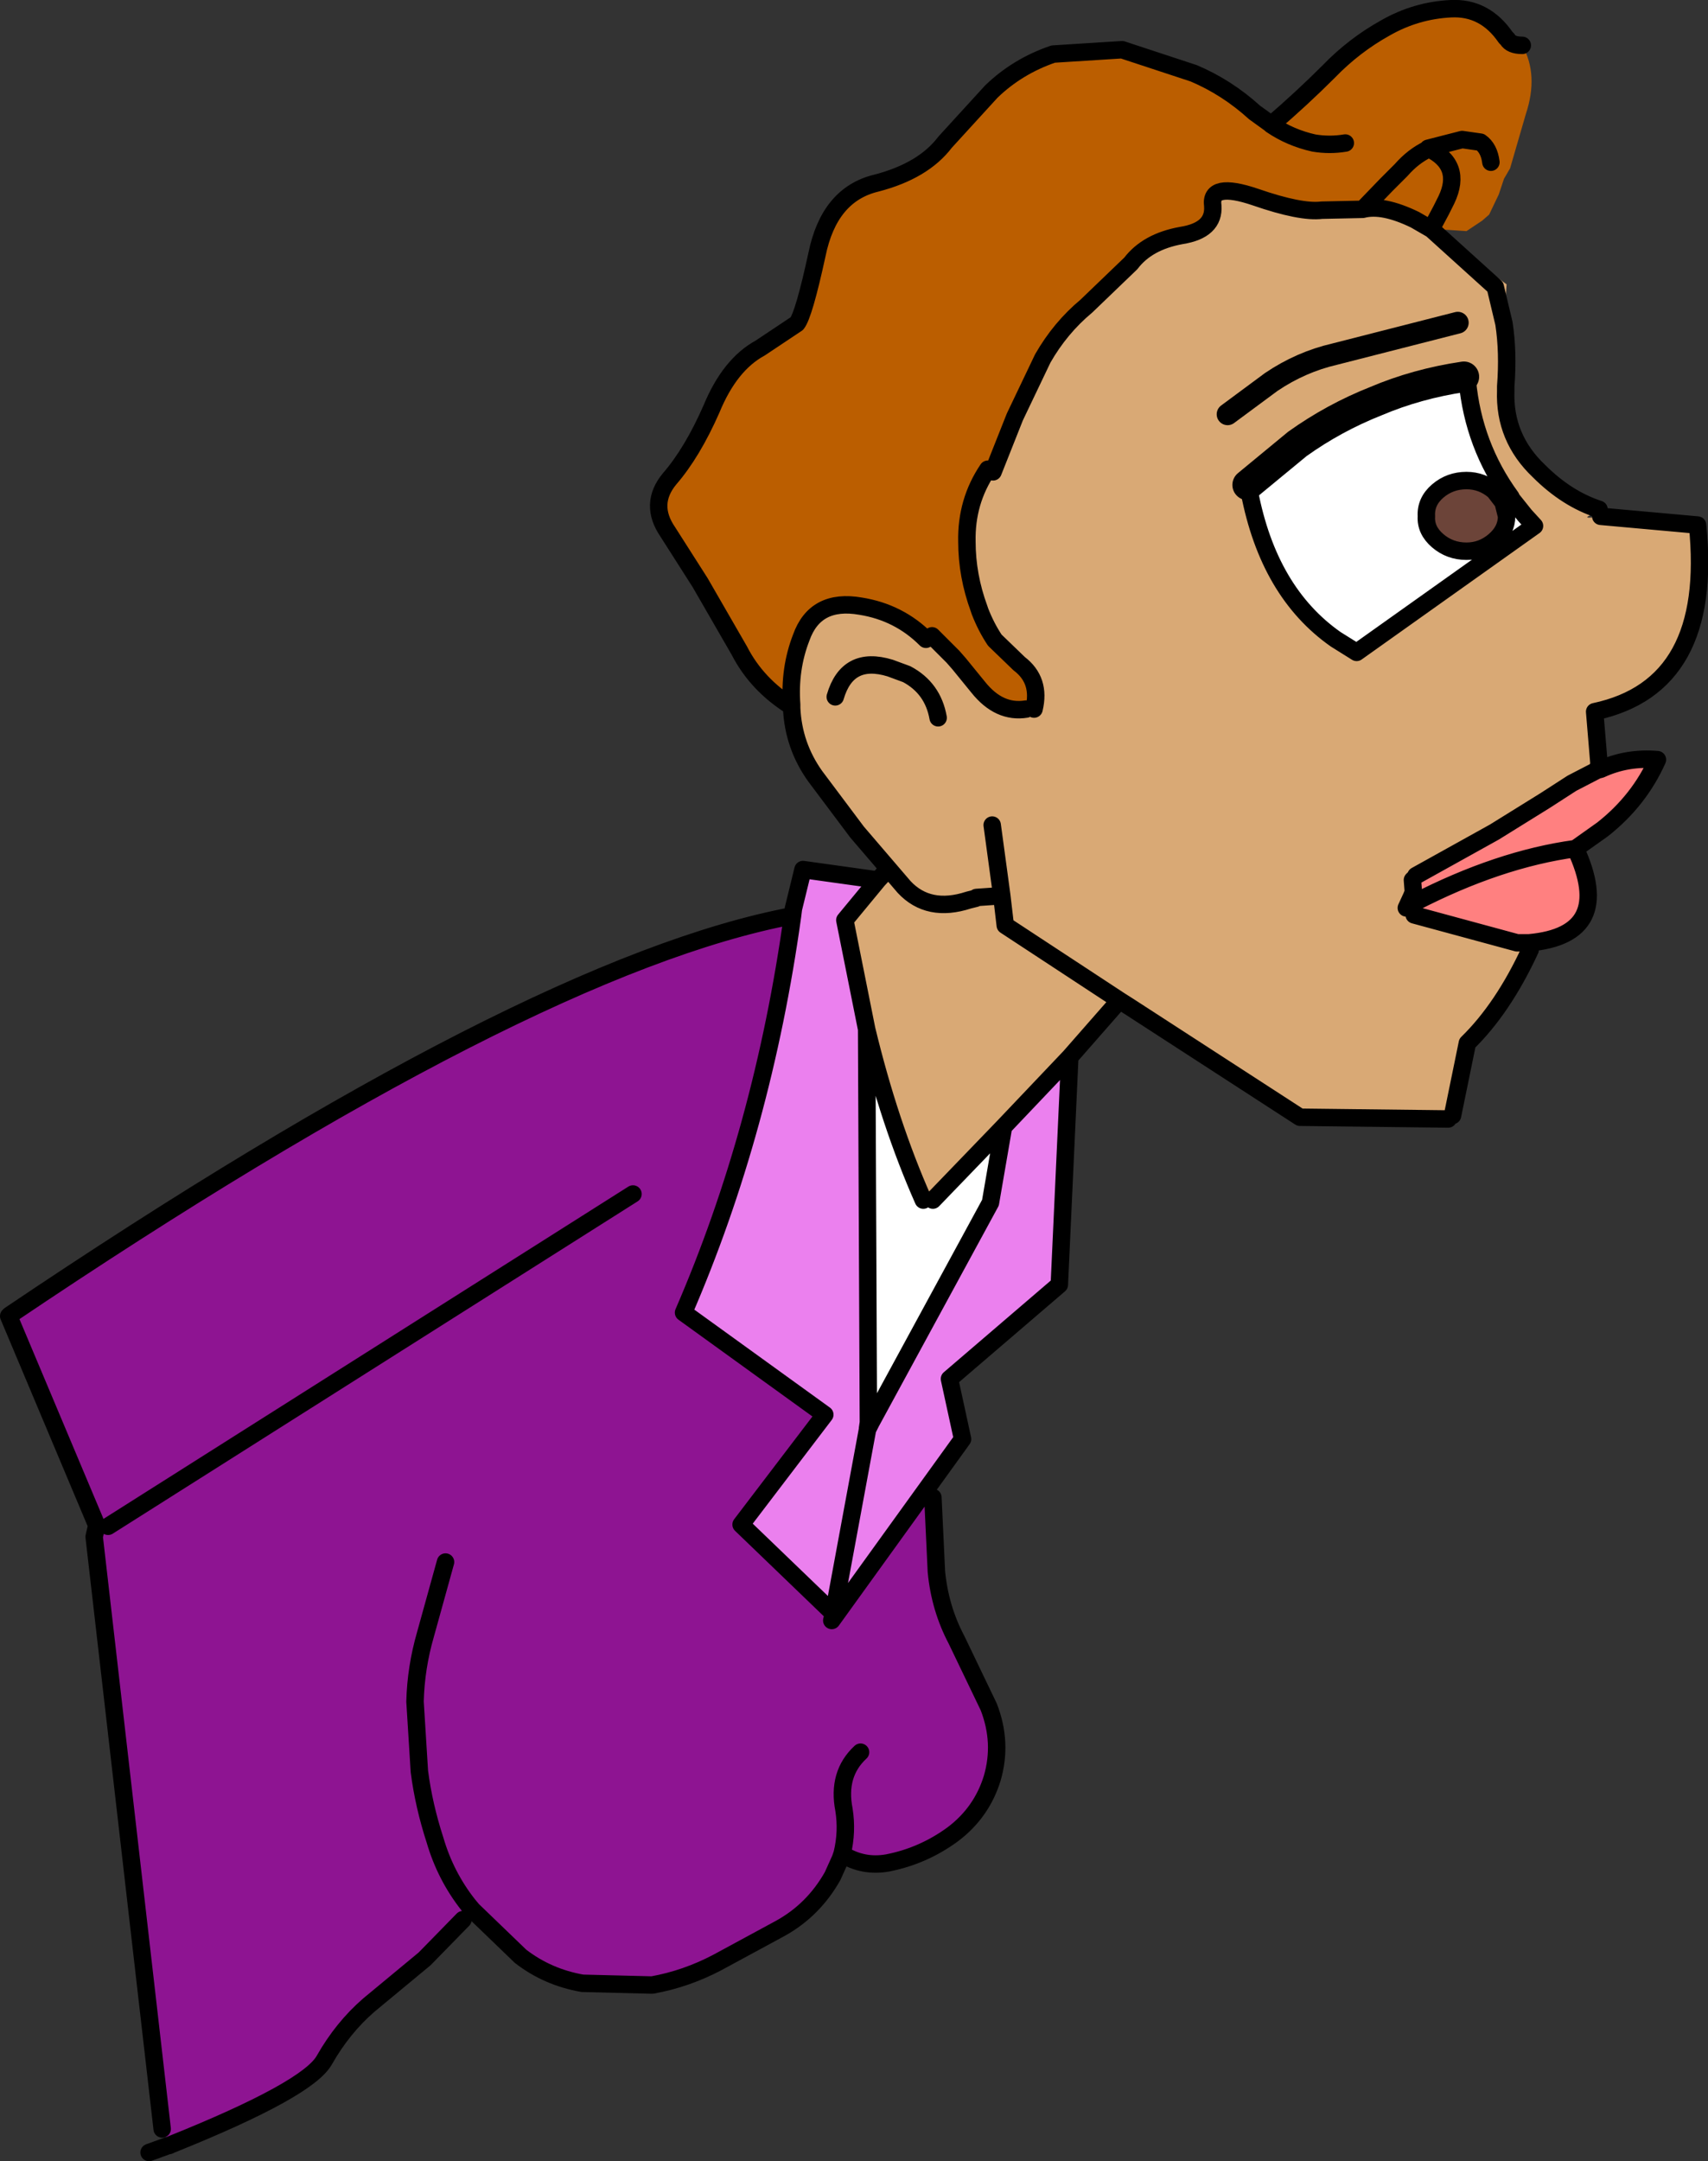 <?xml version="1.0" encoding="UTF-8" standalone="no"?>
<svg xmlns:xlink="http://www.w3.org/1999/xlink" height="123.9px" width="97.95px" xmlns="http://www.w3.org/2000/svg">
  <rect width="100%" height="100%" fill="#333333" stroke="none"/>
  <g transform="matrix(1.0, 0.0, 0.0, 1.0, 49.25, 61.95)">
    <path d="M42.35 -17.8 L42.55 -17.85 Q44.05 -18.55 45.8 -18.4 44.75 -16.05 42.65 -14.4 L41.1 -13.3 Q43.4 -8.35 38.45 -7.9 L38.3 -7.9 37.75 -7.9 31.85 -9.5 31.85 -10.2 31.8 -10.8 31.8 -10.85 31.75 -11.5 31.8 -11.55 31.8 -11.6 31.95 -11.75 36.45 -14.25 39.35 -16.05 40.9 -17.05 42.35 -17.8 M41.1 -13.3 Q36.7 -12.7 31.85 -10.2 36.7 -12.7 41.1 -13.3" fill="#ff8080" fill-rule="evenodd" stroke="none"/>
    <path d="M-6.85 -24.65 L-9.1 -28.55 -10.95 -31.45 Q-12.05 -33.05 -10.85 -34.5 -9.55 -36.0 -8.45 -38.5 -7.4 -41.05 -5.65 -42.0 L-3.55 -43.4 Q-3.15 -43.9 -2.4 -47.35 -1.7 -50.8 1.0 -51.45 3.7 -52.15 4.95 -53.8 L7.6 -56.7 Q9.1 -58.15 11.15 -58.85 L15.1 -59.1 19.2 -57.75 Q21.1 -56.95 22.7 -55.5 L23.6 -54.85 23.65 -54.8 Q25.4 -56.3 26.95 -57.85 28.4 -59.35 30.2 -60.35 31.95 -61.35 33.95 -61.45 35.9 -61.55 37.1 -59.8 L37.75 -59.8 38.05 -59.35 Q39.0 -57.65 38.25 -55.4 L37.35 -52.3 37.0 -51.7 36.7 -50.8 36.15 -49.65 35.75 -49.3 34.85 -48.7 33.35 -48.8 33.15 -49.0 33.0 -49.15 32.85 -48.8 31.9 -49.35 Q30.05 -50.25 28.9 -49.95 L26.55 -49.9 Q25.35 -49.75 22.75 -50.65 20.1 -51.55 20.3 -50.15 20.4 -48.75 18.5 -48.45 16.55 -48.1 15.6 -46.85 L13.05 -44.4 Q11.55 -43.15 10.55 -41.4 L8.95 -38.05 7.7 -34.9 7.4 -35.05 Q6.15 -33.2 6.2 -30.9 6.2 -28.95 6.9 -27.05 L6.95 -26.9 Q7.3 -26.0 7.8 -25.25 L9.2 -23.9 Q10.45 -22.95 10.05 -21.3 L9.6 -21.3 Q8.05 -21.05 6.85 -22.55 L5.75 -23.9 5.4 -24.3 4.2 -25.5 3.85 -25.3 Q2.3 -26.85 0.1 -27.2 -2.5 -27.65 -3.3 -25.4 -4.0 -23.6 -3.85 -21.55 L-3.85 -21.45 -6.85 -24.65 M32.65 -53.45 Q34.65 -52.5 33.7 -50.5 L33.4 -49.9 33.0 -49.15 33.4 -49.9 33.7 -50.5 Q34.65 -52.5 32.65 -53.45 L32.65 -53.4 Q31.8 -53.0 31.1 -52.2 L30.3 -51.4 30.25 -51.35 28.9 -49.95 30.25 -51.35 30.3 -51.4 31.1 -52.2 Q31.8 -53.0 32.65 -53.4 L32.65 -53.45 34.6 -53.95 35.65 -53.8 Q36.15 -53.45 36.25 -52.65 36.15 -53.45 35.65 -53.8 L34.6 -53.95 32.65 -53.45 M38.05 -59.35 Q37.4 -59.35 37.2 -59.7 L37.1 -59.8 37.2 -59.7 Q37.4 -59.35 38.05 -59.35 M27.9 -53.75 Q27.0 -53.6 26.1 -53.75 24.75 -54.05 23.65 -54.8 24.75 -54.05 26.1 -53.75 27.0 -53.6 27.9 -53.75" fill="#bb5e00" fill-rule="evenodd" stroke="none"/>
    <path d="M32.85 -48.8 L37.15 -45.65 37.0 -43.4 36.5 -45.5 32.85 -48.8 36.5 -45.5 37.0 -43.4 36.95 -42.05 Q36.85 -40.65 37.1 -39.55 37.0 -36.85 39.0 -34.95 40.6 -33.35 42.45 -32.75 L42.55 -32.65 Q41.0 -32.1 42.55 -32.35 L48.1 -31.85 Q49.05 -22.6 42.2 -21.15 L42.45 -18.15 42.35 -17.8 40.9 -17.05 39.35 -16.05 36.45 -14.25 31.95 -11.75 31.8 -11.6 31.8 -11.55 31.75 -11.5 31.8 -10.85 31.8 -10.8 31.85 -10.2 31.85 -9.5 37.75 -7.9 37.7 -7.6 38.5 -7.5 Q36.95 -4.15 34.9 -2.15 L34.05 2.0 33.8 2.2 25.3 2.1 15.5 -4.25 15.2 -4.9 14.95 -4.6 12.1 -1.35 8.3 2.65 4.25 6.85 3.7 6.85 Q1.75 2.45 0.45 -2.95 L-0.8 -9.2 1.1 -11.5 1.7 -12.15 -0.1 -14.25 -2.5 -17.45 Q-3.75 -19.2 -3.85 -21.35 L-3.85 -21.45 -3.85 -21.55 Q-4.0 -23.6 -3.3 -25.4 -2.5 -27.65 0.1 -27.2 2.3 -26.85 3.85 -25.3 L4.2 -25.5 5.4 -24.3 5.75 -23.9 6.85 -22.55 Q8.05 -21.05 9.6 -21.3 L10.05 -21.3 Q10.45 -22.95 9.2 -23.9 L7.8 -25.25 Q7.3 -26.0 6.95 -26.9 L6.9 -27.05 Q6.2 -28.95 6.2 -30.9 6.15 -33.2 7.4 -35.05 L7.7 -34.9 8.95 -38.05 10.55 -41.4 Q11.55 -43.15 13.05 -44.4 L15.6 -46.85 Q16.55 -48.1 18.5 -48.45 20.4 -48.75 20.3 -50.15 20.1 -51.55 22.75 -50.65 25.35 -49.75 26.55 -49.9 L28.9 -49.95 Q30.05 -50.25 31.9 -49.35 L32.85 -48.8 M34.9 -40.1 L34.7 -40.35 Q32.0 -39.95 29.65 -38.95 27.25 -38.0 25.15 -36.5 L22.3 -34.15 22.4 -33.75 Q23.5 -28.0 27.35 -25.3 L28.55 -24.55 38.75 -31.8 38.2 -32.4 37.4 -33.4 37.4 -33.45 Q35.25 -36.4 34.9 -40.1 M36.8 -38.65 L36.8 -38.6 36.85 -38.55 36.8 -38.65 M34.35 -43.45 L27.3 -41.65 Q25.35 -41.2 23.65 -40.05 L21.15 -38.2 23.65 -40.05 Q25.35 -41.2 27.3 -41.65 L34.35 -43.45 M14.95 -4.6 L8.4 -8.9 8.2 -10.6 6.75 -10.5 6.7 -10.45 6.3 -10.35 Q4.0 -9.6 2.6 -11.1 L1.7 -12.15 2.6 -11.1 Q4.0 -9.6 6.3 -10.35 L6.7 -10.45 6.75 -10.5 8.2 -10.6 7.65 -14.65 8.2 -10.6 8.4 -8.9 14.95 -4.6 M4.55 -20.8 Q4.25 -22.5 2.75 -23.3 L1.8 -23.65 Q-0.65 -24.4 -1.35 -22.0 -0.65 -24.4 1.8 -23.65 L2.75 -23.3 Q4.25 -22.5 4.55 -20.8 M31.7 -10.55 L31.4 -9.9 31.6 -10.15 31.7 -10.55 31.8 -10.8 31.7 -10.55 31.6 -10.15 31.4 -9.9 31.7 -10.55" fill="#d9a975" fill-rule="evenodd" stroke="none"/>
    <path d="M12.1 -1.35 L11.5 11.7 5.2 17.1 5.95 20.55 3.75 23.6 -1.55 30.95 -1.45 30.55 -6.75 25.45 -1.95 19.15 -10.05 13.3 Q-5.5 2.8 -3.8 -9.45 L-3.75 -9.85 -3.2 -12.1 1.1 -11.5 -0.8 -9.2 0.45 -2.95 0.55 19.5 0.55 19.6 0.5 19.95 0.5 20.0 -1.45 30.55 0.5 20.0 0.7 19.6 7.55 7.0 8.3 2.65 12.1 -1.35" fill="#eb80ee" fill-rule="evenodd" stroke="none"/>
    <path d="M34.7 -40.35 L34.9 -40.1 Q35.25 -36.4 37.4 -33.45 L37.4 -33.4 38.2 -32.4 38.75 -31.8 28.55 -24.55 27.35 -25.3 Q23.5 -28.0 22.4 -33.75 L22.3 -34.15 25.15 -36.5 Q27.25 -38.0 29.65 -38.95 32.0 -39.95 34.7 -40.35 M36.45 -30.95 Q37.15 -31.55 37.15 -32.35 L36.95 -33.15 36.45 -33.8 Q35.75 -34.4 34.85 -34.4 33.9 -34.4 33.2 -33.8 32.5 -33.2 32.55 -32.35 32.5 -31.55 33.2 -30.95 33.9 -30.35 34.85 -30.35 35.75 -30.35 36.45 -30.95 M0.45 -2.95 Q1.75 2.45 3.7 6.85 L4.25 6.85 8.3 2.65 7.55 7.0 0.7 19.6 0.55 19.5 0.45 -2.95" fill="#ffffff" fill-rule="evenodd" stroke="none"/>
    <path d="M36.45 -30.95 Q35.75 -30.35 34.85 -30.35 33.9 -30.35 33.2 -30.95 32.5 -31.55 32.55 -32.35 32.5 -33.2 33.2 -33.8 33.9 -34.4 34.85 -34.4 35.75 -34.4 36.45 -33.8 L36.95 -33.15 37.15 -32.35 Q37.15 -31.55 36.45 -30.95" fill="#6c4439" fill-rule="evenodd" stroke="none"/>
    <path d="M3.75 23.6 L4.25 23.9 4.45 28.15 Q4.65 30.25 5.6 32.05 L7.45 35.9 Q8.25 37.95 7.65 40.0 7.05 41.95 5.4 43.2 3.7 44.45 1.65 44.85 0.25 45.1 -0.95 44.35 L-0.95 44.3 -1.05 44.6 -1.5 45.6 Q-2.6 47.55 -4.5 48.6 L-8.1 50.55 Q-9.9 51.5 -11.85 51.85 L-15.85 51.75 Q-17.85 51.4 -19.4 50.2 L-22.15 47.55 -22.7 48.1 -24.9 50.35 -28.1 53.0 Q-29.6 54.3 -30.65 56.15 -31.6 57.85 -39.45 61.0 L-39.55 61.05 -39.6 61.05 -39.95 60.1 -43.85 26.15 -43.7 25.5 -48.75 13.5 -48.7 13.45 Q-18.95 -6.6 -3.8 -9.45 -5.5 2.8 -10.05 13.3 L-1.95 19.15 -6.75 25.45 -1.45 30.55 -1.55 30.95 3.75 23.6 M0.1 38.5 Q-1.25 39.75 -0.85 41.8 -0.65 43.05 -0.95 44.3 -0.65 43.05 -0.85 41.8 -1.25 39.75 0.1 38.5 M-23.7 27.6 L-24.85 31.75 Q-25.4 33.65 -25.45 35.6 L-25.2 39.6 Q-24.95 41.55 -24.3 43.55 -23.7 45.6 -22.4 47.25 L-22.15 47.55 -22.4 47.25 Q-23.7 45.6 -24.3 43.55 -24.95 41.55 -25.2 39.6 L-25.45 35.6 Q-25.4 33.65 -24.85 31.75 L-23.7 27.6 M-12.95 6.5 L-43.05 25.55 -12.95 6.5" fill="#8e1492" fill-rule="evenodd" stroke="none"/>
    <path d="M-6.85 -24.65 L-9.1 -28.55 -10.95 -31.45 Q-12.05 -33.05 -10.85 -34.5 -9.55 -36.0 -8.45 -38.5 -7.4 -41.05 -5.65 -42.0 L-3.55 -43.4 Q-3.15 -43.9 -2.4 -47.35 -1.7 -50.8 1.0 -51.45 3.7 -52.15 4.95 -53.8 L7.6 -56.7 Q9.1 -58.15 11.15 -58.85 L15.1 -59.1 19.2 -57.75 Q21.1 -56.95 22.7 -55.5 L23.6 -54.85 23.65 -54.8 Q25.4 -56.3 26.95 -57.85 28.4 -59.35 30.2 -60.35 31.95 -61.35 33.95 -61.45 35.9 -61.55 37.1 -59.8 L37.2 -59.7 Q37.4 -59.35 38.05 -59.35 M33.0 -49.15 L32.85 -48.8 36.5 -45.5 37.0 -43.4 Q37.25 -41.75 37.1 -39.8 L37.1 -39.55 Q37.0 -36.85 39.0 -34.95 40.6 -33.35 42.45 -32.75 M42.55 -32.35 L48.1 -31.85 Q49.05 -22.6 42.2 -21.15 L42.45 -18.15 42.35 -17.8 42.55 -17.85 Q44.05 -18.55 45.8 -18.4 44.75 -16.05 42.65 -14.4 L41.1 -13.3 Q43.4 -8.35 38.45 -7.9 L38.3 -7.9 37.75 -7.9 31.85 -9.5 M38.5 -7.5 Q36.95 -4.15 34.9 -2.15 L34.05 2.0 M33.8 2.2 L25.3 2.1 15.5 -4.25 14.95 -4.6 12.1 -1.35 11.5 11.7 5.2 17.1 5.95 20.55 3.75 23.6 -1.55 30.95 -1.45 30.55 0.5 20.0 0.5 19.95 0.55 19.6 0.55 19.5 0.45 -2.95 Q1.75 2.45 3.7 6.85 M4.25 23.9 L4.45 28.15 Q4.65 30.25 5.6 32.05 L7.45 35.9 Q8.25 37.95 7.65 40.0 7.05 41.95 5.4 43.2 3.7 44.45 1.65 44.85 0.25 45.1 -0.95 44.35 L-0.95 44.3 -1.05 44.6 -1.5 45.6 Q-2.6 47.55 -4.5 48.6 L-8.1 50.55 Q-9.9 51.5 -11.85 51.85 L-15.85 51.75 Q-17.85 51.4 -19.4 50.2 L-22.15 47.55 -22.4 47.25 Q-23.7 45.6 -24.3 43.55 -24.95 41.55 -25.2 39.6 L-25.45 35.6 Q-25.4 33.65 -24.85 31.75 L-23.7 27.6 M-22.7 48.1 L-24.9 50.35 -28.1 53.0 Q-29.6 54.3 -30.65 56.15 -31.6 57.85 -39.45 61.0 L-39.55 61.05 -39.6 61.05 -40.7 61.45 M7.7 -34.9 L8.95 -38.05 10.55 -41.4 Q11.55 -43.15 13.05 -44.4 L15.6 -46.85 Q16.55 -48.1 18.5 -48.45 20.4 -48.75 20.3 -50.15 20.1 -51.55 22.75 -50.65 25.35 -49.75 26.55 -49.9 L28.9 -49.95 30.25 -51.35 30.3 -51.4 31.1 -52.2 Q31.8 -53.0 32.65 -53.4 L32.65 -53.45 34.6 -53.95 35.65 -53.8 Q36.15 -53.45 36.25 -52.65 M23.65 -54.8 Q24.75 -54.05 26.1 -53.75 27.0 -53.6 27.9 -53.75 M33.0 -49.15 L33.4 -49.9 33.7 -50.5 Q34.65 -52.5 32.65 -53.45 M28.9 -49.95 Q30.05 -50.25 31.9 -49.35 L32.85 -48.8 M34.9 -40.1 Q35.25 -36.4 37.4 -33.45 L37.4 -33.4 38.2 -32.4 38.75 -31.8 28.55 -24.55 27.35 -25.3 Q23.5 -28.0 22.4 -33.75 M36.45 -30.95 Q35.75 -30.35 34.85 -30.35 33.9 -30.35 33.2 -30.95 32.5 -31.55 32.55 -32.35 32.5 -33.2 33.2 -33.8 33.9 -34.4 34.85 -34.4 35.75 -34.4 36.45 -33.8 L36.95 -33.15 37.15 -32.35 Q37.15 -31.55 36.45 -30.95 M7.4 -35.05 Q6.15 -33.2 6.2 -30.9 6.2 -28.95 6.9 -27.05 L6.95 -26.9 Q7.3 -26.0 7.8 -25.25 L9.2 -23.9 Q10.45 -22.95 10.05 -21.3 M9.6 -21.3 Q8.05 -21.05 6.85 -22.55 L5.75 -23.9 5.4 -24.3 4.2 -25.5 M3.85 -25.3 Q2.3 -26.85 0.1 -27.2 -2.5 -27.65 -3.3 -25.4 -4.0 -23.6 -3.85 -21.55 L-3.85 -21.45 -3.85 -21.35 Q-3.75 -19.2 -2.5 -17.45 L-0.1 -14.25 1.7 -12.15 2.6 -11.1 Q4.0 -9.6 6.3 -10.35 L6.7 -10.45 6.75 -10.5 8.2 -10.6 7.65 -14.65 M-1.35 -22.0 Q-0.65 -24.4 1.8 -23.65 L2.75 -23.3 Q4.25 -22.5 4.55 -20.8 M8.2 -10.6 L8.4 -8.9 14.95 -4.6 M1.7 -12.15 L1.1 -11.5 -0.8 -9.2 0.45 -2.95 M4.25 6.85 L8.3 2.65 12.1 -1.35 M42.35 -17.8 L40.9 -17.05 39.35 -16.05 36.45 -14.25 31.95 -11.75 M31.8 -11.55 L31.75 -11.5 31.8 -10.85 M31.85 -10.2 Q36.7 -12.7 41.1 -13.3 M31.8 -10.8 L31.7 -10.55 31.6 -10.15 31.4 -9.9 31.7 -10.55 M-6.85 -24.65 Q-5.85 -22.7 -3.85 -21.45 M1.1 -11.5 L-3.2 -12.1 -3.75 -9.85 -3.8 -9.45 Q-5.5 2.8 -10.05 13.3 L-1.95 19.15 -6.75 25.45 -1.45 30.55 M-0.95 44.3 Q-0.65 43.05 -0.85 41.8 -1.25 39.75 0.1 38.5 M-3.8 -9.45 Q-18.95 -6.6 -48.7 13.45 L-48.75 13.5 -43.7 25.5 -43.85 26.15 -39.95 60.1 M-43.05 25.55 L-12.95 6.5 M8.3 2.65 L7.55 7.0 0.7 19.6 0.5 20.0" fill="none" stroke="#000000" stroke-linecap="round" stroke-linejoin="round" stroke-width="1.0"/>
    <path d="M22.3 -34.15 L25.15 -36.5 Q27.25 -38.0 29.65 -38.95 32.0 -39.95 34.7 -40.35" fill="none" stroke="#000000" stroke-linecap="round" stroke-linejoin="round" stroke-width="1.75"/>
    <path d="M21.15 -38.2 L23.65 -40.05 Q25.35 -41.2 27.3 -41.65 L34.35 -43.45" fill="none" stroke="#000000" stroke-linecap="round" stroke-linejoin="round" stroke-width="1.25"/>
  </g>
</svg>
